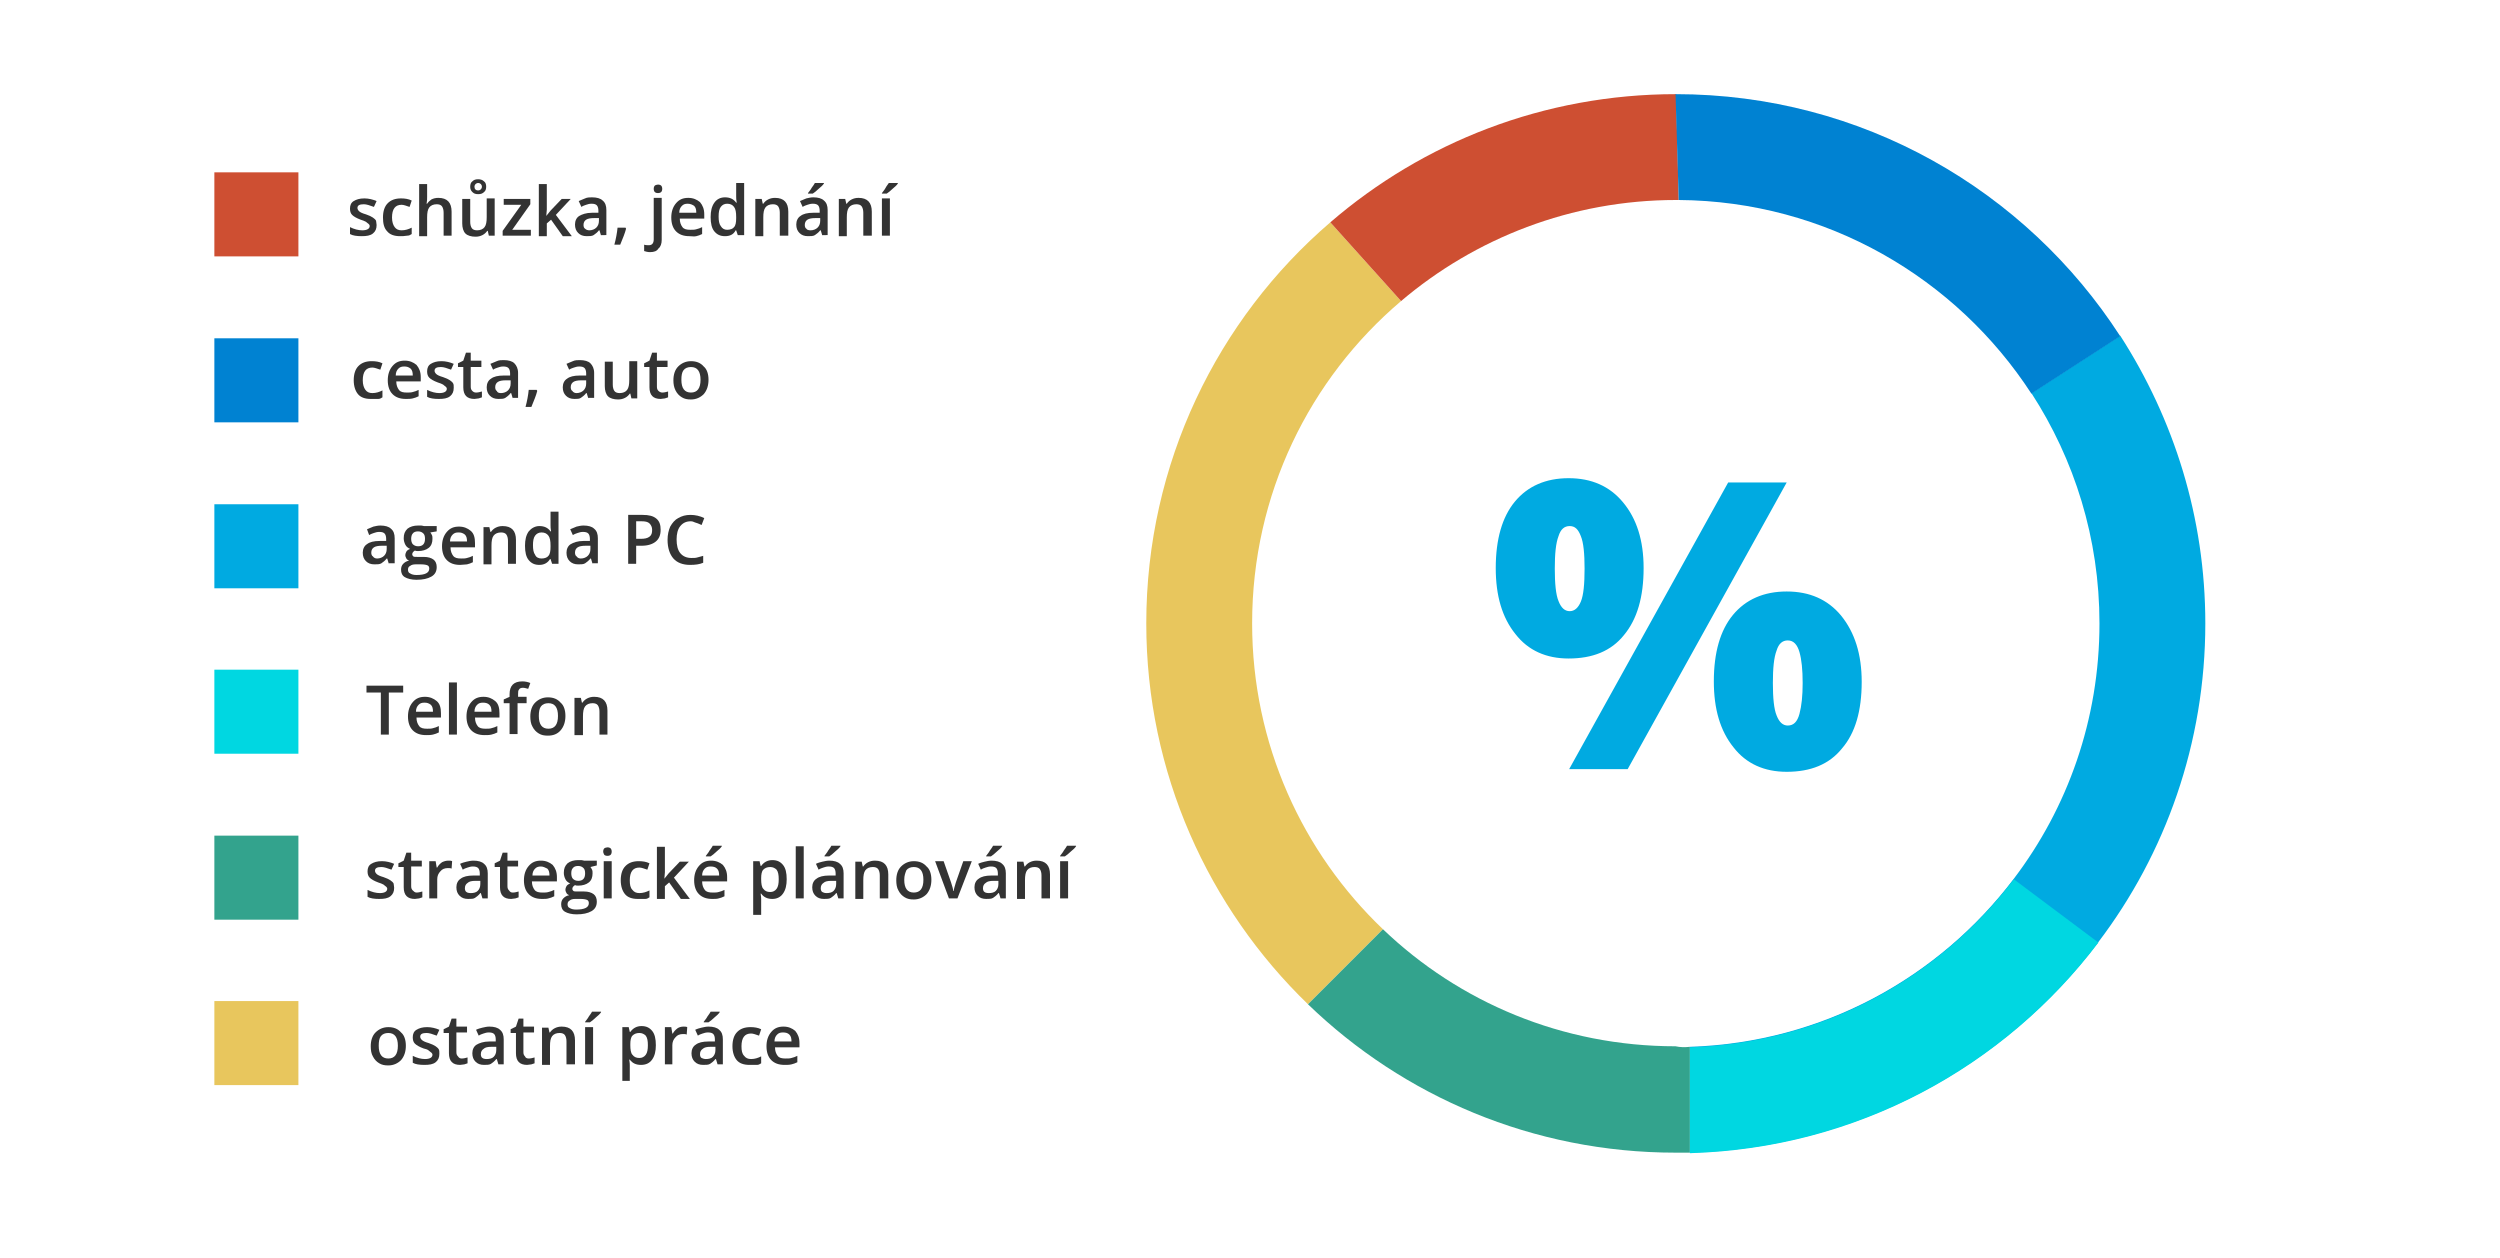 <?xml version="1.0" encoding="utf-8"?>
<!-- Generator: Adobe Illustrator 21.0.2, SVG Export Plug-In . SVG Version: 6.00 Build 0)  -->
<svg version="1.1" id="Layer_2" xmlns="http://www.w3.org/2000/svg" xmlns:xlink="http://www.w3.org/1999/xlink" x="0px" y="0px"
	 viewBox="0 0 470 236.5" style="enable-background:new 0 0 470 236.5;" xml:space="preserve">
<style type="text/css">
	.st0{fill:#CE4F32;}
	.st1{fill:#0082D2;}
	.st2{fill:#00AAE1;}
	.st3{fill:#00D7E1;}
	.st4{fill:#33A38D;}
	.st5{fill:#E8C65D;}
	.st6{fill:#333333;}
</style>
<rect x="40.3" y="32.4" class="st0" width="15.8" height="15.8"/>
<rect x="40.3" y="63.6" class="st1" width="15.8" height="15.8"/>
<rect x="40.3" y="94.8" class="st2" width="15.8" height="15.8"/>
<rect x="40.3" y="125.9" class="st3" width="15.8" height="15.8"/>
<rect x="40.3" y="157.1" class="st4" width="15.8" height="15.8"/>
<rect x="40.3" y="188.2" class="st5" width="15.8" height="15.8"/>
<g>
	<g>
		<path class="st5" d="M235.4,117.2c0-24.3,10.8-46,28-60.6l-13.3-14.8c-21.2,18.2-34.6,45.3-34.6,75.4c0,28.1,11.7,53.5,30.4,71.6
			l14.1-14.1C244.9,160.3,235.4,139.9,235.4,117.2L235.4,117.2z"/>
		<path class="st2" d="M414.6,117.2c0,22.5-7.5,43.3-20.1,59.9c-17.7,23.4-45.4,38.7-76.8,39.6v-19.9c24.9-0.8,46.8-13,60.9-31.6
			c10.1-13.3,16.1-29.9,16.1-48c0-16-4.7-30.8-12.8-43.3l16.7-10.8C408.7,78.8,414.6,97.3,414.6,117.2L414.6,117.2z"/>
		<path class="st0" d="M315.6,37.6c-0.2,0-0.4,0-0.5,0c-19.7,0-37.8,7.2-51.7,19l-13.3-14.8c17.4-15,40.1-24.1,65-24.1L315.6,37.6
			L315.6,37.6z"/>
		<path class="st4" d="M317.7,196.8v19.9c-0.9,0-1.8,0-2.7,0c-26.8,0-51.2-10.6-69.1-27.9l14.1-14.1c14.3,13.7,33.7,22,55,22
			C315.9,196.9,316.8,196.9,317.7,196.8L317.7,196.8z"/>
		<path class="st3" d="M394.5,177.2c-17.7,23.4-45.4,38.7-76.8,39.6v-19.9c24.9-0.8,46.8-13,60.9-31.6L394.5,177.2L394.5,177.2z"/>
		<path class="st1" d="M398.6,63.2L381.9,74c-14.1-21.7-38.5-36.2-66.3-36.4L315,17.7C350.1,17.7,380.9,35.8,398.6,63.2L398.6,63.2z
			"/>
	</g>
	<g>
		<path class="st2" d="M309,106.8c0,5.4-1.2,9.6-3.7,12.6c-2.4,3-5.9,4.4-10.4,4.4c-4.2,0-7.6-1.5-10-4.6c-2.5-3.1-3.7-7.2-3.7-12.4
			c0-5.4,1.2-9.6,3.6-12.5c2.4-2.9,5.8-4.4,10.1-4.4c4.3,0,7.7,1.5,10.2,4.5C307.7,97.5,309,101.6,309,106.8z M292.3,106.9
			c0,2.8,0.2,4.9,0.7,6.1c0.5,1.3,1.2,1.9,2.1,1.9c0.9,0,1.6-0.6,2.1-1.8c0.5-1.2,0.7-3.3,0.7-6.2c0-2.8-0.2-4.9-0.7-6.1
			c-0.5-1.3-1.1-1.9-2.1-1.9c-1,0-1.7,0.6-2.1,1.9C292.5,102.1,292.3,104.1,292.3,106.9z M335.9,90.7L306,144.6h-11l29.9-53.9H335.9
			z M350,128.2c0,5.4-1.2,9.6-3.7,12.5c-2.4,3-5.9,4.4-10.4,4.4c-4.2,0-7.6-1.5-10-4.6c-2.5-3.1-3.7-7.2-3.7-12.4
			c0-5.4,1.2-9.6,3.6-12.5c2.4-2.9,5.8-4.4,10.1-4.4c4.3,0,7.7,1.5,10.2,4.5C348.7,118.9,350,123,350,128.2z M333.3,128.4
			c0,2.8,0.2,4.9,0.7,6.1c0.5,1.3,1.2,1.9,2.1,1.9c1.1,0,1.8-0.7,2.2-2.2s0.6-3.4,0.6-5.8c0-2.5-0.2-4.4-0.6-5.8
			c-0.4-1.4-1.1-2.2-2.2-2.2c-1,0-1.7,0.6-2.1,1.9C333.5,123.6,333.3,125.6,333.3,128.4z"/>
	</g>
</g>
<path class="st6" d="M70.8,42.3c0,0.7-0.2,1.2-0.7,1.6c-0.5,0.4-1.2,0.5-2.1,0.5c-0.9,0-1.7-0.1-2.2-0.4v-1.3
	c0.8,0.4,1.6,0.6,2.3,0.6c0.9,0,1.4-0.3,1.4-0.8c0-0.2-0.1-0.3-0.2-0.4c-0.1-0.1-0.3-0.2-0.5-0.4c-0.2-0.1-0.6-0.3-1-0.4
	c-0.8-0.3-1.3-0.6-1.6-0.9c-0.3-0.3-0.4-0.7-0.4-1.2c0-0.6,0.2-1.1,0.7-1.4c0.5-0.3,1.1-0.5,2-0.5c0.8,0,1.6,0.2,2.3,0.5l-0.5,1.1
	c-0.8-0.3-1.4-0.5-1.9-0.5c-0.8,0-1.2,0.2-1.2,0.7c0,0.2,0.1,0.4,0.3,0.6c0.2,0.2,0.6,0.4,1.3,0.6c0.6,0.2,1,0.4,1.3,0.6
	c0.3,0.2,0.5,0.4,0.6,0.6C70.7,41.7,70.8,42,70.8,42.3z"/>
<path class="st6" d="M75.2,44.4c-1.1,0-1.9-0.3-2.4-0.9C72.2,42.9,72,42,72,40.9c0-1.2,0.3-2.1,0.9-2.7c0.6-0.6,1.4-0.9,2.5-0.9
	c0.7,0,1.4,0.1,2,0.4l-0.4,1.2c-0.6-0.2-1.1-0.4-1.5-0.4c-1.2,0-1.8,0.8-1.8,2.4c0,0.8,0.2,1.4,0.5,1.8c0.3,0.4,0.7,0.6,1.3,0.6
	c0.7,0,1.3-0.2,1.9-0.5V44c-0.3,0.2-0.5,0.3-0.8,0.3C76,44.4,75.6,44.4,75.2,44.4z"/>
<path class="st6" d="M84.9,44.3h-1.5V40c0-0.5-0.1-0.9-0.3-1.2c-0.2-0.3-0.6-0.4-1-0.4c-0.6,0-1.1,0.2-1.4,0.6s-0.4,1-0.4,1.9v3.5
	h-1.5v-9.8h1.5V37c0,0.4,0,0.8-0.1,1.3h0.1c0.2-0.3,0.5-0.6,0.8-0.8c0.4-0.2,0.8-0.3,1.3-0.3c1.7,0,2.5,0.9,2.5,2.6V44.3z"/>
<path class="st6" d="M91.9,44.3l-0.2-0.9h-0.1c-0.2,0.3-0.5,0.6-0.9,0.8c-0.4,0.2-0.8,0.3-1.3,0.3c-0.8,0-1.5-0.2-1.9-0.6
	c-0.4-0.4-0.6-1.1-0.6-1.9v-4.6h1.5v4.3c0,0.5,0.1,0.9,0.3,1.2s0.6,0.4,1,0.4c0.6,0,1.1-0.2,1.4-0.6s0.4-1,0.4-1.9v-3.5H93v7H91.9z
	 M91.4,35.1c0,0.4-0.1,0.8-0.4,1c-0.3,0.3-0.6,0.4-1.1,0.4s-0.8-0.1-1.1-0.4c-0.3-0.3-0.4-0.6-0.4-1c0-0.4,0.1-0.8,0.4-1
	c0.3-0.3,0.6-0.4,1.1-0.4c0.4,0,0.8,0.1,1.1,0.4C91.3,34.3,91.4,34.7,91.4,35.1z M90.6,35.1c0-0.2-0.1-0.4-0.2-0.5
	c-0.1-0.1-0.3-0.2-0.5-0.2c-0.2,0-0.4,0.1-0.5,0.2c-0.1,0.1-0.2,0.3-0.2,0.5c0,0.4,0.2,0.7,0.7,0.7c0.2,0,0.4-0.1,0.5-0.2
	C90.5,35.5,90.6,35.3,90.6,35.1z"/>
<path class="st6" d="M99.8,44.3h-5.3v-0.9l3.5-4.9h-3.3v-1.1h5v1l-3.4,4.8h3.5V44.3z"/>
<path class="st6" d="M102.7,40.6l0.8-1l2.1-2.2h1.7l-2.8,3l3,4h-1.7l-2.2-3.1l-0.8,0.7v2.4h-1.5v-9.8h1.5v4.8L102.7,40.6L102.7,40.6
	z"/>
<path class="st6" d="M113,44.3l-0.3-1h-0.1c-0.3,0.4-0.7,0.7-1,0.9c-0.3,0.2-0.8,0.2-1.3,0.2c-0.7,0-1.2-0.2-1.6-0.6
	c-0.4-0.4-0.6-0.9-0.6-1.6c0-0.7,0.3-1.3,0.8-1.6s1.3-0.6,2.4-0.6l1.2,0v-0.4c0-0.4-0.1-0.8-0.3-1s-0.5-0.3-1-0.3
	c-0.4,0-0.7,0.1-1,0.2c-0.3,0.1-0.6,0.2-0.9,0.4l-0.5-1.1c0.4-0.2,0.8-0.3,1.2-0.5s0.9-0.2,1.3-0.2c0.9,0,1.6,0.2,2,0.6
	c0.5,0.4,0.7,1,0.7,1.8v4.7H113z M110.8,43.3c0.5,0,1-0.2,1.3-0.5s0.5-0.7,0.5-1.3V41l-0.9,0c-0.7,0-1.2,0.1-1.5,0.3
	c-0.3,0.2-0.5,0.5-0.5,1c0,0.3,0.1,0.6,0.3,0.7C110.2,43.2,110.5,43.3,110.8,43.3z"/>
<path class="st6" d="M117.7,43c-0.2,0.8-0.6,1.8-1.1,3h-1.1c0.3-1.1,0.5-2.2,0.6-3.2h1.5L117.7,43z"/>
<path class="st6" d="M122.2,47.4c-0.4,0-0.8-0.1-1.1-0.2v-1.2c0.3,0.1,0.6,0.1,0.9,0.1c0.6,0,0.9-0.4,0.9-1.1v-7.8h1.5v7.9
	c0,0.7-0.2,1.3-0.6,1.6C123.5,47.2,123,47.4,122.2,47.4z M122.9,35.5c0-0.3,0.1-0.5,0.2-0.6c0.1-0.1,0.4-0.2,0.6-0.2
	c0.3,0,0.5,0.1,0.6,0.2c0.1,0.1,0.2,0.3,0.2,0.6c0,0.3-0.1,0.5-0.2,0.6c-0.1,0.1-0.3,0.2-0.6,0.2c-0.3,0-0.5-0.1-0.6-0.2
	S122.9,35.8,122.9,35.5z"/>
<path class="st6" d="M129.6,44.4c-1.1,0-1.9-0.3-2.5-0.9c-0.6-0.6-0.9-1.5-0.9-2.6c0-1.1,0.3-2,0.9-2.7c0.6-0.7,1.3-1,2.3-1
	c0.9,0,1.6,0.3,2.2,0.8c0.5,0.6,0.8,1.3,0.8,2.3v0.8h-4.6c0,0.7,0.2,1.2,0.5,1.6c0.3,0.4,0.8,0.5,1.5,0.5c0.4,0,0.8,0,1.1-0.1
	c0.4-0.1,0.7-0.2,1.1-0.4V44c-0.4,0.2-0.7,0.3-1.1,0.4S130.1,44.4,129.6,44.4z M129.3,38.3c-0.5,0-0.8,0.1-1.1,0.4
	c-0.3,0.3-0.5,0.7-0.5,1.3h3.2c0-0.6-0.1-1-0.4-1.3C130.2,38.5,129.8,38.3,129.3,38.3z"/>
<path class="st6" d="M136.3,44.4c-0.9,0-1.5-0.3-2-0.9s-0.7-1.5-0.7-2.7c0-1.1,0.2-2,0.7-2.7s1.2-1,2-1c0.9,0,1.6,0.3,2.1,1h0.1
	c-0.1-0.5-0.1-0.9-0.1-1.2v-2.5h1.5v9.8h-1.2l-0.3-0.9h-0.1C137.9,44.1,137.2,44.4,136.3,44.4z M136.7,43.2c0.6,0,1.1-0.2,1.3-0.5
	c0.3-0.3,0.4-0.9,0.4-1.7v-0.2c0-0.9-0.1-1.5-0.4-1.9s-0.7-0.6-1.3-0.6c-0.5,0-0.9,0.2-1.2,0.6c-0.3,0.4-0.4,1-0.4,1.8
	c0,0.8,0.1,1.4,0.4,1.8C135.8,43,136.2,43.2,136.7,43.2z"/>
<path class="st6" d="M148.1,44.3h-1.5V40c0-0.5-0.1-0.9-0.3-1.2c-0.2-0.3-0.6-0.4-1-0.4c-0.6,0-1.1,0.2-1.4,0.6
	c-0.3,0.4-0.4,1-0.4,1.9v3.5H142v-7h1.2l0.2,0.9h0.1c0.2-0.3,0.5-0.6,0.9-0.8c0.4-0.2,0.8-0.3,1.3-0.3c1.7,0,2.5,0.9,2.5,2.6V44.3z"
	/>
<path class="st6" d="M154.6,44.3l-0.3-1h-0.1c-0.3,0.4-0.7,0.7-1,0.9c-0.3,0.2-0.8,0.2-1.3,0.2c-0.7,0-1.2-0.2-1.6-0.6
	c-0.4-0.4-0.6-0.9-0.6-1.6c0-0.7,0.3-1.3,0.8-1.6c0.5-0.4,1.3-0.6,2.4-0.6l1.2,0v-0.4c0-0.4-0.1-0.8-0.3-1c-0.2-0.2-0.5-0.3-1-0.3
	c-0.4,0-0.7,0.1-1,0.2c-0.3,0.1-0.6,0.2-0.9,0.4l-0.5-1.1c0.4-0.2,0.8-0.3,1.2-0.5c0.4-0.1,0.9-0.2,1.3-0.2c0.9,0,1.6,0.2,2,0.6
	c0.5,0.4,0.7,1,0.7,1.8v4.7H154.6z M152.4,43.3c0.5,0,1-0.2,1.3-0.5s0.5-0.7,0.5-1.3V41l-0.9,0c-0.7,0-1.2,0.1-1.5,0.3
	s-0.5,0.5-0.5,1c0,0.3,0.1,0.6,0.3,0.7C151.7,43.2,152,43.3,152.4,43.3z M151.9,36.5v-0.2c0.2-0.3,0.5-0.6,0.7-1
	c0.3-0.4,0.5-0.7,0.6-0.9h1.7v0.1c-0.2,0.3-0.5,0.6-1,1c-0.4,0.4-0.8,0.7-1.1,0.9H151.9z"/>
<path class="st6" d="M163.8,44.3h-1.5V40c0-0.5-0.1-0.9-0.3-1.2c-0.2-0.3-0.6-0.4-1-0.4c-0.6,0-1.1,0.2-1.4,0.6
	c-0.3,0.4-0.4,1-0.4,1.9v3.5h-1.5v-7h1.2l0.2,0.9h0.1c0.2-0.3,0.5-0.6,0.9-0.8c0.4-0.2,0.8-0.3,1.3-0.3c1.7,0,2.5,0.9,2.5,2.6V44.3z
	"/>
<path class="st6" d="M165.8,36.5v-0.2c0.2-0.3,0.5-0.6,0.7-1s0.5-0.7,0.6-0.9h1.7v0.1c-0.2,0.3-0.5,0.6-1,1
	c-0.4,0.4-0.8,0.7-1.1,0.9H165.8z M167.3,44.3h-1.5v-7h1.5V44.3z"/>
<g>
	<path class="st6" d="M69.7,75c-1.1,0-1.9-0.3-2.4-0.9c-0.5-0.6-0.8-1.5-0.8-2.6c0-1.2,0.3-2.1,0.9-2.7c0.6-0.6,1.4-0.9,2.5-0.9
		c0.7,0,1.4,0.1,2,0.4l-0.4,1.2c-0.6-0.2-1.1-0.4-1.5-0.4c-1.2,0-1.8,0.8-1.8,2.4c0,0.8,0.2,1.4,0.5,1.8c0.3,0.4,0.7,0.6,1.3,0.6
		c0.7,0,1.3-0.2,1.9-0.5v1.3c-0.3,0.2-0.5,0.3-0.8,0.3C70.5,75,70.1,75,69.7,75z"/>
	<path class="st6" d="M76.3,75c-1.1,0-1.9-0.3-2.5-0.9c-0.6-0.6-0.9-1.5-0.9-2.6c0-1.1,0.3-2,0.9-2.7c0.6-0.7,1.3-1,2.3-1
		c0.9,0,1.6,0.3,2.2,0.8c0.5,0.6,0.8,1.3,0.8,2.3v0.8h-4.6c0,0.7,0.2,1.2,0.5,1.6s0.8,0.5,1.5,0.5c0.4,0,0.8,0,1.1-0.1
		c0.4-0.1,0.7-0.2,1.1-0.4v1.2c-0.4,0.2-0.7,0.3-1.1,0.4C77.2,75,76.8,75,76.3,75z M76,68.9c-0.5,0-0.8,0.1-1.1,0.4
		c-0.3,0.3-0.5,0.7-0.5,1.3h3.2c0-0.6-0.1-1-0.4-1.3C76.8,69,76.5,68.9,76,68.9z"/>
	<path class="st6" d="M85.3,72.9c0,0.7-0.2,1.2-0.7,1.6c-0.5,0.4-1.2,0.5-2.1,0.5c-0.9,0-1.7-0.1-2.2-0.4v-1.3
		c0.8,0.4,1.6,0.6,2.3,0.6c0.9,0,1.4-0.3,1.4-0.8c0-0.2-0.1-0.3-0.2-0.4s-0.3-0.2-0.5-0.4c-0.2-0.1-0.6-0.3-1-0.4
		c-0.8-0.3-1.3-0.6-1.6-0.9s-0.4-0.7-0.4-1.2c0-0.6,0.2-1.1,0.7-1.4c0.5-0.3,1.1-0.5,2-0.5c0.8,0,1.6,0.2,2.3,0.5l-0.5,1.1
		c-0.8-0.3-1.4-0.5-1.9-0.5c-0.8,0-1.2,0.2-1.2,0.7c0,0.2,0.1,0.4,0.3,0.6c0.2,0.2,0.6,0.4,1.3,0.6c0.6,0.2,1,0.4,1.3,0.6
		s0.5,0.4,0.6,0.6C85.3,72.3,85.3,72.5,85.3,72.9z"/>
	<path class="st6" d="M89.5,73.8c0.4,0,0.7-0.1,1.1-0.2v1.1c-0.2,0.1-0.4,0.1-0.6,0.2c-0.3,0-0.5,0.1-0.8,0.1
		c-1.4,0-2.1-0.7-2.1-2.2V69h-1v-0.7l1-0.5l0.5-1.5h0.9v1.5h2V69h-2v3.7c0,0.4,0.1,0.6,0.3,0.8S89.2,73.8,89.5,73.8z"/>
	<path class="st6" d="M96.4,74.9l-0.3-1H96c-0.3,0.4-0.7,0.7-1,0.9S94.2,75,93.7,75c-0.7,0-1.2-0.2-1.6-0.6
		c-0.4-0.4-0.6-0.9-0.6-1.6c0-0.7,0.3-1.3,0.8-1.6c0.5-0.4,1.3-0.6,2.4-0.6l1.2,0v-0.4c0-0.4-0.1-0.8-0.3-1c-0.2-0.2-0.5-0.3-1-0.3
		c-0.4,0-0.7,0.1-1,0.2c-0.3,0.1-0.6,0.2-0.9,0.4l-0.5-1.1c0.4-0.2,0.8-0.3,1.2-0.5s0.9-0.2,1.3-0.2c0.9,0,1.6,0.2,2,0.6
		s0.7,1,0.7,1.8v4.7H96.4z M94.2,73.9c0.5,0,1-0.2,1.3-0.5c0.3-0.3,0.5-0.7,0.5-1.3v-0.6l-0.9,0c-0.7,0-1.2,0.1-1.5,0.3
		c-0.3,0.2-0.5,0.5-0.5,1c0,0.3,0.1,0.6,0.3,0.7C93.5,73.8,93.8,73.9,94.2,73.9z"/>
	<path class="st6" d="M101,73.5c-0.2,0.8-0.6,1.8-1.1,3h-1.1c0.3-1.1,0.5-2.2,0.6-3.2h1.5L101,73.5z"/>
	<path class="st6" d="M110.6,74.9l-0.3-1h-0.1c-0.3,0.4-0.7,0.7-1,0.9S108.5,75,108,75c-0.7,0-1.2-0.2-1.6-0.6
		c-0.4-0.4-0.6-0.9-0.6-1.6c0-0.7,0.3-1.3,0.8-1.6c0.5-0.4,1.3-0.6,2.4-0.6l1.2,0v-0.4c0-0.4-0.1-0.8-0.3-1c-0.2-0.2-0.5-0.3-1-0.3
		c-0.4,0-0.7,0.1-1,0.2c-0.3,0.1-0.6,0.2-0.9,0.4l-0.5-1.1c0.4-0.2,0.8-0.3,1.2-0.5s0.9-0.2,1.3-0.2c0.9,0,1.6,0.2,2,0.6
		s0.7,1,0.7,1.8v4.7H110.6z M108.4,73.9c0.5,0,1-0.2,1.3-0.5s0.5-0.7,0.5-1.3v-0.6l-0.9,0c-0.7,0-1.2,0.1-1.5,0.3
		c-0.3,0.2-0.5,0.5-0.5,1c0,0.3,0.1,0.6,0.3,0.7C107.8,73.8,108.1,73.9,108.4,73.9z"/>
	<path class="st6" d="M118.7,74.9l-0.2-0.9h-0.1c-0.2,0.3-0.5,0.6-0.9,0.8s-0.8,0.3-1.3,0.3c-0.8,0-1.5-0.2-1.9-0.6
		s-0.6-1.1-0.6-1.9v-4.6h1.5v4.3c0,0.5,0.1,0.9,0.3,1.2c0.2,0.3,0.6,0.4,1,0.4c0.6,0,1.1-0.2,1.4-0.6c0.3-0.4,0.4-1,0.4-1.9v-3.5
		h1.5v7H118.7z"/>
	<path class="st6" d="M124.5,73.8c0.4,0,0.7-0.1,1.1-0.2v1.1c-0.2,0.1-0.4,0.1-0.6,0.2c-0.3,0-0.5,0.1-0.8,0.1
		c-1.4,0-2.1-0.7-2.1-2.2V69h-1v-0.7l1-0.5l0.5-1.5h0.9v1.5h2V69h-2v3.7c0,0.4,0.1,0.6,0.3,0.8S124.3,73.8,124.5,73.8z"/>
	<path class="st6" d="M133.2,71.4c0,1.1-0.3,2-0.9,2.7c-0.6,0.6-1.4,1-2.4,1c-0.7,0-1.2-0.1-1.7-0.4s-0.9-0.7-1.2-1.3
		c-0.3-0.6-0.4-1.2-0.4-1.9c0-1.1,0.3-2,0.9-2.6s1.4-1,2.4-1c1,0,1.8,0.3,2.4,1C132.9,69.4,133.2,70.3,133.2,71.4z M128.1,71.4
		c0,1.6,0.6,2.4,1.8,2.4c1.2,0,1.8-0.8,1.8-2.4c0-1.6-0.6-2.4-1.8-2.4c-0.6,0-1.1,0.2-1.4,0.6S128.1,70.6,128.1,71.4z"/>
</g>
<g>
	<path class="st6" d="M73.1,106l-0.3-1h-0.1c-0.3,0.4-0.7,0.7-1,0.9s-0.8,0.2-1.3,0.2c-0.7,0-1.2-0.2-1.6-0.6s-0.6-0.9-0.6-1.6
		c0-0.7,0.3-1.3,0.8-1.6c0.5-0.4,1.3-0.6,2.4-0.6l1.2,0v-0.4c0-0.4-0.1-0.8-0.3-1c-0.2-0.2-0.5-0.3-1-0.3c-0.4,0-0.7,0.1-1,0.2
		c-0.3,0.1-0.6,0.2-0.9,0.4L69,99.5c0.4-0.2,0.8-0.3,1.2-0.5c0.4-0.1,0.9-0.2,1.3-0.2c0.9,0,1.6,0.2,2,0.6c0.5,0.4,0.7,1,0.7,1.8
		v4.7H73.1z M70.9,105c0.5,0,1-0.2,1.3-0.5c0.3-0.3,0.5-0.7,0.5-1.3v-0.6l-0.9,0c-0.7,0-1.2,0.1-1.5,0.3c-0.3,0.2-0.5,0.5-0.5,1
		c0,0.3,0.1,0.6,0.3,0.7C70.3,104.9,70.6,105,70.9,105z"/>
	<path class="st6" d="M82.1,99.1v0.8l-1.2,0.2c0.1,0.1,0.2,0.3,0.3,0.5c0.1,0.2,0.1,0.4,0.1,0.7c0,0.7-0.2,1.3-0.7,1.7
		s-1.2,0.6-2,0.6c-0.2,0-0.4,0-0.6-0.1c-0.3,0.2-0.5,0.4-0.5,0.7c0,0.2,0.1,0.3,0.2,0.4c0.1,0.1,0.4,0.1,0.8,0.1h1.2
		c0.8,0,1.4,0.2,1.8,0.5c0.4,0.3,0.6,0.8,0.6,1.4c0,0.8-0.3,1.4-1,1.8s-1.6,0.6-2.8,0.6c-0.9,0-1.7-0.2-2.2-0.5
		c-0.5-0.3-0.7-0.8-0.7-1.4c0-0.4,0.1-0.8,0.4-1.1s0.6-0.5,1.1-0.6c-0.2-0.1-0.4-0.2-0.5-0.4c-0.1-0.2-0.2-0.4-0.2-0.6
		c0-0.3,0.1-0.5,0.2-0.7c0.1-0.2,0.4-0.4,0.7-0.5c-0.4-0.2-0.7-0.4-0.9-0.8s-0.3-0.8-0.3-1.2c0-0.8,0.2-1.3,0.7-1.8
		c0.5-0.4,1.2-0.6,2-0.6c0.2,0,0.4,0,0.6,0c0.2,0,0.4,0.1,0.5,0.1H82.1z M76.7,107.1c0,0.3,0.1,0.6,0.4,0.7c0.3,0.2,0.7,0.3,1.2,0.3
		c0.8,0,1.4-0.1,1.8-0.3s0.6-0.5,0.6-0.9c0-0.3-0.1-0.5-0.3-0.6c-0.2-0.1-0.6-0.2-1.2-0.2h-1.1c-0.4,0-0.8,0.1-1,0.3
		C76.8,106.5,76.7,106.8,76.7,107.1z M77.3,101.3c0,0.4,0.1,0.8,0.3,1s0.5,0.4,1,0.4c0.9,0,1.3-0.5,1.3-1.4c0-0.5-0.1-0.8-0.3-1
		c-0.2-0.2-0.5-0.4-1-0.4c-0.4,0-0.8,0.1-1,0.4C77.4,100.5,77.3,100.9,77.3,101.3z"/>
	<path class="st6" d="M86.5,106.2c-1.1,0-1.9-0.3-2.5-0.9c-0.6-0.6-0.9-1.5-0.9-2.6c0-1.1,0.3-2,0.9-2.7c0.6-0.7,1.3-1,2.3-1
		c0.9,0,1.6,0.3,2.2,0.8s0.8,1.3,0.8,2.3v0.8h-4.6c0,0.7,0.2,1.2,0.5,1.6s0.8,0.5,1.5,0.5c0.4,0,0.8,0,1.1-0.1
		c0.4-0.1,0.7-0.2,1.1-0.4v1.2c-0.4,0.2-0.7,0.3-1.1,0.4C87.4,106.1,87,106.2,86.5,106.2z M86.2,100.1c-0.5,0-0.8,0.1-1.1,0.4
		c-0.3,0.3-0.5,0.7-0.5,1.3h3.2c0-0.6-0.1-1-0.4-1.3C87,100.2,86.7,100.1,86.2,100.1z"/>
	<path class="st6" d="M97,106h-1.5v-4.3c0-0.5-0.1-0.9-0.3-1.2c-0.2-0.3-0.6-0.4-1-0.4c-0.6,0-1.1,0.2-1.4,0.6s-0.4,1-0.4,1.9v3.5
		h-1.5v-7H92l0.2,0.9h0.1c0.2-0.3,0.5-0.6,0.9-0.8c0.4-0.2,0.8-0.3,1.3-0.3c1.7,0,2.5,0.9,2.5,2.6V106z"/>
	<path class="st6" d="M101.4,106.2c-0.9,0-1.5-0.3-2-0.9c-0.5-0.6-0.7-1.5-0.7-2.7c0-1.1,0.2-2,0.7-2.7c0.5-0.6,1.2-1,2-1
		c0.9,0,1.6,0.3,2.1,1h0.1c-0.1-0.5-0.1-0.9-0.1-1.2v-2.5h1.5v9.8h-1.2l-0.3-0.9h-0.1C103,105.8,102.3,106.2,101.4,106.2z
		 M101.8,105c0.6,0,1.1-0.2,1.3-0.5c0.3-0.3,0.4-0.9,0.4-1.7v-0.2c0-0.9-0.1-1.5-0.4-1.9c-0.3-0.4-0.7-0.6-1.3-0.6
		c-0.5,0-0.9,0.2-1.2,0.6c-0.3,0.4-0.4,1-0.4,1.8c0,0.8,0.1,1.4,0.4,1.8C100.8,104.8,101.3,105,101.8,105z"/>
	<path class="st6" d="M111.4,106l-0.3-1h-0.1c-0.3,0.4-0.7,0.7-1,0.9c-0.3,0.2-0.8,0.2-1.3,0.2c-0.7,0-1.2-0.2-1.6-0.6
		c-0.4-0.4-0.6-0.9-0.6-1.6c0-0.7,0.3-1.3,0.8-1.6s1.3-0.6,2.4-0.6l1.2,0v-0.4c0-0.4-0.1-0.8-0.3-1s-0.5-0.3-1-0.3
		c-0.4,0-0.7,0.1-1,0.2c-0.3,0.1-0.6,0.2-0.9,0.4l-0.5-1.1c0.4-0.2,0.8-0.3,1.2-0.5c0.4-0.1,0.9-0.2,1.3-0.2c0.9,0,1.6,0.2,2,0.6
		c0.5,0.4,0.7,1,0.7,1.8v4.7H111.4z M109.2,105c0.5,0,1-0.2,1.3-0.5s0.5-0.7,0.5-1.3v-0.6l-0.9,0c-0.7,0-1.2,0.1-1.5,0.3
		c-0.3,0.2-0.5,0.5-0.5,1c0,0.3,0.1,0.6,0.3,0.7C108.6,104.9,108.9,105,109.2,105z"/>
	<path class="st6" d="M124.2,99.6c0,1-0.3,1.7-0.9,2.2c-0.6,0.5-1.5,0.8-2.7,0.8h-1v3.4h-1.5v-9.2h2.7c1.2,0,2,0.2,2.6,0.7
		S124.2,98.7,124.2,99.6z M119.6,101.3h0.8c0.8,0,1.3-0.1,1.7-0.4c0.4-0.3,0.5-0.7,0.5-1.3c0-0.5-0.2-0.9-0.5-1.2
		c-0.3-0.3-0.8-0.4-1.5-0.4h-1V101.3z"/>
	<path class="st6" d="M129.9,98c-0.9,0-1.5,0.3-2,0.9c-0.5,0.6-0.7,1.5-0.7,2.5c0,1.1,0.2,2,0.7,2.6c0.5,0.6,1.2,0.9,2.1,0.9
		c0.4,0,0.8,0,1.1-0.1c0.4-0.1,0.7-0.2,1.1-0.3v1.3c-0.7,0.3-1.5,0.4-2.5,0.4c-1.3,0-2.4-0.4-3.1-1.2c-0.7-0.8-1.1-2-1.1-3.5
		c0-1,0.2-1.8,0.5-2.5c0.4-0.7,0.9-1.3,1.5-1.6c0.7-0.4,1.4-0.6,2.3-0.6c0.9,0,1.8,0.2,2.6,0.6l-0.5,1.3c-0.3-0.1-0.6-0.3-1-0.4
		S130.3,98,129.9,98z"/>
</g>
<g>
	<path class="st6" d="M73.1,138.1h-1.5v-7.9h-2.7v-1.3h6.9v1.3h-2.7V138.1z"/>
	<path class="st6" d="M80.1,138.2c-1.1,0-1.9-0.3-2.5-0.9s-0.9-1.5-0.9-2.6c0-1.1,0.3-2,0.9-2.7c0.6-0.7,1.3-1,2.3-1
		c0.9,0,1.6,0.3,2.2,0.8s0.8,1.3,0.8,2.3v0.8h-4.6c0,0.7,0.2,1.2,0.5,1.6s0.8,0.5,1.5,0.5c0.4,0,0.8,0,1.1-0.1
		c0.4-0.1,0.7-0.2,1.1-0.4v1.2c-0.4,0.2-0.7,0.3-1.1,0.4C81,138.2,80.5,138.2,80.1,138.2z M79.8,132.1c-0.5,0-0.8,0.1-1.1,0.4
		c-0.3,0.3-0.5,0.7-0.5,1.3h3.2c0-0.6-0.1-1-0.4-1.3C80.6,132.2,80.3,132.1,79.8,132.1z"/>
	<path class="st6" d="M85.9,138.1h-1.5v-9.8h1.5V138.1z"/>
	<path class="st6" d="M91.1,138.2c-1.1,0-1.9-0.3-2.5-0.9c-0.6-0.6-0.9-1.5-0.9-2.6c0-1.1,0.3-2,0.9-2.7c0.6-0.7,1.3-1,2.3-1
		c0.9,0,1.6,0.3,2.2,0.8s0.8,1.3,0.8,2.3v0.8h-4.6c0,0.7,0.2,1.2,0.5,1.6c0.3,0.4,0.8,0.5,1.5,0.5c0.4,0,0.8,0,1.1-0.1
		c0.4-0.1,0.7-0.2,1.1-0.4v1.2c-0.4,0.2-0.7,0.3-1.1,0.4C92,138.2,91.6,138.2,91.1,138.2z M90.8,132.1c-0.5,0-0.8,0.1-1.1,0.4
		c-0.3,0.3-0.5,0.7-0.5,1.3h3.2c0-0.6-0.1-1-0.4-1.3C91.7,132.2,91.3,132.1,90.8,132.1z"/>
	<path class="st6" d="M99,132.2h-1.7v5.8h-1.5v-5.8h-1.1v-0.7l1.1-0.5v-0.5c0-0.8,0.2-1.4,0.6-1.8c0.4-0.4,1-0.6,1.8-0.6
		c0.5,0,1,0.1,1.5,0.3l-0.4,1.1c-0.4-0.1-0.7-0.2-1-0.2c-0.3,0-0.6,0.1-0.7,0.3c-0.2,0.2-0.2,0.5-0.2,0.9v0.5H99V132.2z"/>
	<path class="st6" d="M106.3,134.6c0,1.1-0.3,2-0.9,2.7s-1.4,1-2.4,1c-0.7,0-1.2-0.1-1.7-0.4c-0.5-0.3-0.9-0.7-1.2-1.3
		c-0.3-0.5-0.4-1.2-0.4-1.9c0-1.1,0.3-2,0.9-2.6c0.6-0.6,1.4-1,2.4-1c1,0,1.8,0.3,2.4,1C106,132.6,106.3,133.5,106.3,134.6z
		 M101.3,134.6c0,1.6,0.6,2.4,1.8,2.4c1.2,0,1.8-0.8,1.8-2.4c0-1.6-0.6-2.4-1.8-2.4c-0.6,0-1.1,0.2-1.4,0.6
		C101.4,133.2,101.3,133.8,101.3,134.6z"/>
	<path class="st6" d="M114.2,138.1h-1.5v-4.3c0-0.5-0.1-0.9-0.3-1.2c-0.2-0.3-0.6-0.4-1-0.4c-0.6,0-1.1,0.2-1.4,0.6s-0.4,1-0.4,1.9
		v3.5H108v-7h1.2l0.2,0.9h0.1c0.2-0.3,0.5-0.6,0.9-0.8s0.8-0.3,1.3-0.3c1.7,0,2.5,0.9,2.5,2.6V138.1z"/>
</g>
<g>
	<path class="st6" d="M74.1,166.9c0,0.7-0.2,1.2-0.7,1.6c-0.5,0.4-1.2,0.5-2.1,0.5c-0.9,0-1.7-0.1-2.2-0.4v-1.3
		c0.8,0.4,1.6,0.6,2.3,0.6c0.9,0,1.4-0.3,1.4-0.8c0-0.2-0.1-0.3-0.2-0.4c-0.1-0.1-0.3-0.2-0.5-0.4c-0.2-0.1-0.6-0.3-1-0.4
		c-0.8-0.3-1.3-0.6-1.6-0.9c-0.3-0.3-0.4-0.7-0.4-1.2c0-0.6,0.2-1.1,0.7-1.4c0.5-0.3,1.1-0.5,2-0.5c0.8,0,1.6,0.2,2.3,0.5l-0.5,1.1
		c-0.8-0.3-1.4-0.5-1.9-0.5c-0.8,0-1.2,0.2-1.2,0.7c0,0.2,0.1,0.4,0.3,0.6c0.2,0.2,0.6,0.4,1.3,0.6c0.6,0.2,1,0.4,1.3,0.6
		c0.3,0.2,0.5,0.4,0.6,0.6C74,166.3,74.1,166.6,74.1,166.9z"/>
	<path class="st6" d="M78.3,167.8c0.4,0,0.7-0.1,1.1-0.2v1.1c-0.2,0.1-0.4,0.1-0.6,0.2c-0.3,0-0.5,0.1-0.8,0.1
		c-1.4,0-2.1-0.7-2.1-2.2v-3.8h-1v-0.7l1-0.5l0.5-1.5h0.9v1.5h2v1.1h-2v3.7c0,0.4,0.1,0.6,0.3,0.8S78,167.8,78.3,167.8z"/>
	<path class="st6" d="M84.3,161.8c0.3,0,0.5,0,0.7,0.1l-0.1,1.4c-0.2-0.1-0.4-0.1-0.7-0.1c-0.6,0-1.1,0.2-1.4,0.6
		c-0.4,0.4-0.6,0.9-0.6,1.5v3.6h-1.5v-7h1.2l0.2,1.2h0.1c0.2-0.4,0.5-0.7,0.9-1C83.5,161.9,83.9,161.8,84.3,161.8z"/>
	<path class="st6" d="M90.7,168.9l-0.3-1h-0.1c-0.3,0.4-0.7,0.7-1,0.9C89,169,88.6,169,88,169c-0.7,0-1.2-0.2-1.6-0.6
		c-0.4-0.4-0.6-0.9-0.6-1.6c0-0.7,0.3-1.3,0.8-1.6c0.5-0.4,1.3-0.6,2.4-0.6l1.2,0v-0.4c0-0.4-0.1-0.8-0.3-1c-0.2-0.2-0.5-0.3-1-0.3
		c-0.4,0-0.7,0.1-1,0.2c-0.3,0.1-0.6,0.2-0.9,0.4l-0.5-1.1c0.4-0.2,0.8-0.3,1.2-0.4c0.4-0.1,0.9-0.2,1.3-0.2c0.9,0,1.6,0.2,2,0.6
		c0.5,0.4,0.7,1,0.7,1.8v4.7H90.7z M88.5,167.9c0.5,0,1-0.1,1.3-0.4c0.3-0.3,0.5-0.7,0.5-1.3v-0.6l-0.9,0c-0.7,0-1.2,0.1-1.5,0.4
		c-0.3,0.2-0.5,0.5-0.5,1c0,0.3,0.1,0.6,0.3,0.7C87.8,167.8,88.1,167.9,88.5,167.9z"/>
	<path class="st6" d="M96.4,167.8c0.4,0,0.7-0.1,1.1-0.2v1.1c-0.2,0.1-0.4,0.1-0.6,0.2c-0.3,0-0.5,0.1-0.8,0.1
		c-1.4,0-2.1-0.7-2.1-2.2v-3.8h-1v-0.7l1-0.5l0.5-1.5h0.9v1.5h2v1.1h-2v3.7c0,0.4,0.1,0.6,0.3,0.8C95.9,167.7,96.1,167.8,96.4,167.8
		z"/>
	<path class="st6" d="M101.9,169c-1.1,0-1.9-0.3-2.5-0.9c-0.6-0.6-0.9-1.5-0.9-2.6c0-1.1,0.3-2,0.9-2.7c0.6-0.7,1.3-1,2.3-1
		c0.9,0,1.6,0.3,2.2,0.8c0.5,0.6,0.8,1.3,0.8,2.3v0.8H100c0,0.7,0.2,1.2,0.5,1.6c0.3,0.4,0.8,0.5,1.5,0.5c0.4,0,0.8,0,1.1-0.1
		c0.4-0.1,0.7-0.2,1.1-0.4v1.2c-0.4,0.2-0.7,0.3-1.1,0.4C102.8,169,102.4,169,101.9,169z M101.7,162.9c-0.5,0-0.8,0.1-1.1,0.4
		c-0.3,0.3-0.5,0.7-0.5,1.3h3.2c0-0.6-0.1-1-0.4-1.3C102.5,163.1,102.1,162.9,101.7,162.9z"/>
	<path class="st6" d="M112.2,161.9v0.8L111,163c0.1,0.1,0.2,0.3,0.3,0.5c0.1,0.2,0.1,0.4,0.1,0.7c0,0.7-0.2,1.3-0.7,1.7
		c-0.5,0.4-1.2,0.6-2,0.6c-0.2,0-0.4,0-0.6-0.1c-0.3,0.2-0.5,0.4-0.5,0.7c0,0.2,0.1,0.3,0.2,0.4c0.1,0.1,0.4,0.1,0.8,0.1h1.2
		c0.8,0,1.4,0.2,1.8,0.5c0.4,0.3,0.6,0.8,0.6,1.4c0,0.8-0.3,1.4-1,1.8s-1.6,0.6-2.8,0.6c-0.9,0-1.7-0.2-2.2-0.5
		c-0.5-0.3-0.7-0.8-0.7-1.4c0-0.4,0.1-0.8,0.4-1.1c0.3-0.3,0.6-0.5,1.1-0.6c-0.2-0.1-0.4-0.2-0.5-0.4c-0.1-0.2-0.2-0.4-0.2-0.6
		c0-0.3,0.1-0.5,0.2-0.7c0.1-0.2,0.4-0.4,0.7-0.5c-0.4-0.2-0.7-0.4-0.9-0.8c-0.2-0.4-0.3-0.8-0.3-1.2c0-0.8,0.2-1.3,0.7-1.8
		c0.5-0.4,1.2-0.6,2-0.6c0.2,0,0.4,0,0.6,0c0.2,0,0.4,0.1,0.5,0.1H112.2z M106.7,170c0,0.3,0.1,0.6,0.4,0.7c0.3,0.2,0.7,0.3,1.2,0.3
		c0.8,0,1.4-0.1,1.8-0.3c0.4-0.2,0.6-0.5,0.6-0.9c0-0.3-0.1-0.5-0.3-0.6c-0.2-0.1-0.6-0.2-1.2-0.2h-1.1c-0.4,0-0.8,0.1-1,0.3
		C106.9,169.4,106.7,169.6,106.7,170z M107.4,164.2c0,0.4,0.1,0.8,0.3,1c0.2,0.2,0.5,0.4,1,0.4c0.9,0,1.3-0.5,1.3-1.4
		c0-0.5-0.1-0.8-0.3-1c-0.2-0.2-0.5-0.4-1-0.4c-0.4,0-0.8,0.1-1,0.4C107.5,163.4,107.4,163.7,107.4,164.2z"/>
	<path class="st6" d="M113.4,160.1c0-0.3,0.1-0.5,0.2-0.6c0.1-0.1,0.4-0.2,0.6-0.2c0.3,0,0.5,0.1,0.6,0.2c0.1,0.1,0.2,0.3,0.2,0.6
		c0,0.3-0.1,0.5-0.2,0.6c-0.1,0.1-0.3,0.2-0.6,0.2c-0.3,0-0.5-0.1-0.6-0.2C113.5,160.5,113.4,160.3,113.4,160.1z M115,168.9h-1.5v-7
		h1.5V168.9z"/>
	<path class="st6" d="M119.9,169c-1.1,0-1.9-0.3-2.4-0.9c-0.5-0.6-0.8-1.5-0.8-2.6c0-1.2,0.3-2.1,0.9-2.7c0.6-0.6,1.4-0.9,2.5-0.9
		c0.7,0,1.4,0.1,2,0.4l-0.4,1.2c-0.6-0.2-1.1-0.4-1.5-0.4c-1.2,0-1.8,0.8-1.8,2.4c0,0.8,0.1,1.4,0.5,1.8c0.3,0.4,0.7,0.6,1.3,0.6
		c0.7,0,1.3-0.2,1.9-0.5v1.3c-0.3,0.2-0.5,0.3-0.8,0.3C120.7,169,120.3,169,119.9,169z"/>
	<path class="st6" d="M124.9,165.2l0.8-1l2.1-2.2h1.7l-2.8,3l3,4H128l-2.2-3.1l-0.8,0.7v2.4h-1.5v-9.8h1.5v4.8L124.9,165.2
		L124.9,165.2z"/>
	<path class="st6" d="M133.9,169c-1.1,0-1.9-0.3-2.5-0.9c-0.6-0.6-0.9-1.5-0.9-2.6c0-1.1,0.3-2,0.9-2.7c0.6-0.7,1.3-1,2.3-1
		c0.9,0,1.6,0.3,2.2,0.8c0.5,0.6,0.8,1.3,0.8,2.3v0.8H132c0,0.7,0.2,1.2,0.5,1.6c0.3,0.4,0.8,0.5,1.5,0.5c0.4,0,0.8,0,1.1-0.1
		c0.4-0.1,0.7-0.2,1.1-0.4v1.2c-0.4,0.2-0.7,0.3-1.1,0.4C134.8,169,134.4,169,133.9,169z M133.6,162.9c-0.5,0-0.8,0.1-1.1,0.4
		c-0.3,0.3-0.5,0.7-0.5,1.3h3.2c0-0.6-0.1-1-0.4-1.3S134.1,162.9,133.6,162.9z M132.7,161.1v-0.2c0.2-0.3,0.5-0.6,0.7-1
		c0.3-0.4,0.5-0.7,0.6-0.9h1.7v0.1c-0.2,0.3-0.5,0.6-1,1c-0.4,0.4-0.8,0.7-1.1,0.9H132.7z"/>
	<path class="st6" d="M145.2,169c-0.9,0-1.6-0.3-2.1-1H143c0.1,0.6,0.1,0.9,0.1,1.1v2.9h-1.5v-10.1h1.2c0,0.1,0.1,0.4,0.2,0.9h0.1
		c0.5-0.7,1.2-1.1,2.1-1.1c0.9,0,1.5,0.3,2,0.9c0.5,0.6,0.7,1.5,0.7,2.7c0,1.1-0.2,2-0.7,2.7C146.7,168.7,146,169,145.2,169z
		 M144.8,163c-0.6,0-1,0.2-1.3,0.5c-0.3,0.3-0.4,0.9-0.4,1.6v0.2c0,0.8,0.1,1.5,0.4,1.8c0.3,0.4,0.7,0.6,1.3,0.6
		c0.5,0,0.9-0.2,1.2-0.6c0.3-0.4,0.4-1,0.4-1.8c0-0.8-0.1-1.4-0.4-1.8C145.7,163.2,145.3,163,144.8,163z"/>
	<path class="st6" d="M151.1,168.9h-1.5v-9.8h1.5V168.9z"/>
	<path class="st6" d="M157.6,168.9l-0.3-1h-0.1c-0.3,0.4-0.7,0.7-1,0.9c-0.3,0.2-0.8,0.2-1.3,0.2c-0.7,0-1.2-0.2-1.6-0.6
		c-0.4-0.4-0.6-0.9-0.6-1.6c0-0.7,0.3-1.3,0.8-1.6c0.5-0.4,1.3-0.6,2.4-0.6l1.2,0v-0.4c0-0.4-0.1-0.8-0.3-1c-0.2-0.2-0.5-0.3-1-0.3
		c-0.4,0-0.7,0.1-1,0.2c-0.3,0.1-0.6,0.2-0.9,0.4l-0.5-1.1c0.4-0.2,0.8-0.3,1.2-0.4c0.4-0.1,0.9-0.2,1.3-0.2c0.9,0,1.6,0.2,2,0.6
		c0.5,0.4,0.7,1,0.7,1.8v4.7H157.6z M155.4,167.9c0.5,0,1-0.1,1.3-0.4c0.3-0.3,0.5-0.7,0.5-1.3v-0.6l-0.9,0c-0.7,0-1.2,0.1-1.5,0.4
		c-0.3,0.2-0.5,0.5-0.5,1c0,0.3,0.1,0.6,0.3,0.7C154.8,167.8,155,167.9,155.4,167.9z M155,161.1v-0.2c0.2-0.3,0.5-0.6,0.7-1
		c0.3-0.4,0.5-0.7,0.6-0.9h1.7v0.1c-0.2,0.3-0.5,0.6-1,1c-0.4,0.4-0.8,0.7-1.1,0.9H155z"/>
	<path class="st6" d="M166.9,168.9h-1.5v-4.3c0-0.5-0.1-0.9-0.3-1.2s-0.6-0.4-1-0.4c-0.6,0-1.1,0.2-1.4,0.6c-0.3,0.4-0.4,1-0.4,1.9
		v3.5h-1.5v-7h1.2l0.2,0.9h0.1c0.2-0.3,0.5-0.6,0.9-0.8c0.4-0.2,0.8-0.3,1.3-0.3c1.7,0,2.5,0.9,2.5,2.6V168.9z"/>
	<path class="st6" d="M175.1,165.4c0,1.1-0.3,2-0.9,2.7c-0.6,0.6-1.4,1-2.4,1c-0.7,0-1.2-0.1-1.7-0.4c-0.5-0.3-0.9-0.7-1.2-1.3
		c-0.3-0.5-0.4-1.2-0.4-1.9c0-1.1,0.3-2,0.9-2.6c0.6-0.6,1.4-1,2.4-1c1,0,1.8,0.3,2.4,1C174.8,163.4,175.1,164.3,175.1,165.4z
		 M170,165.4c0,1.6,0.6,2.4,1.8,2.4c1.2,0,1.8-0.8,1.8-2.4c0-1.6-0.6-2.4-1.8-2.4c-0.6,0-1.1,0.2-1.4,0.6
		C170.2,164.1,170,164.6,170,165.4z"/>
	<path class="st6" d="M178.4,168.9l-2.6-7h1.6l1.4,4c0.2,0.7,0.4,1.2,0.4,1.6h0.1c0-0.3,0.2-0.9,0.4-1.6l1.4-4h1.6l-2.7,7H178.4z"/>
	<path class="st6" d="M188.1,168.9l-0.3-1h-0.1c-0.3,0.4-0.7,0.7-1,0.9c-0.3,0.2-0.8,0.2-1.3,0.2c-0.7,0-1.2-0.2-1.6-0.6
		c-0.4-0.4-0.6-0.9-0.6-1.6c0-0.7,0.3-1.3,0.8-1.6c0.5-0.4,1.3-0.6,2.4-0.6l1.2,0v-0.4c0-0.4-0.1-0.8-0.3-1c-0.2-0.2-0.5-0.3-1-0.3
		c-0.4,0-0.7,0.1-1,0.2c-0.3,0.1-0.6,0.2-0.9,0.4l-0.5-1.1c0.4-0.2,0.8-0.3,1.2-0.4c0.4-0.1,0.9-0.2,1.3-0.2c0.9,0,1.6,0.2,2,0.6
		c0.5,0.4,0.7,1,0.7,1.8v4.7H188.1z M185.9,167.9c0.5,0,1-0.1,1.3-0.4c0.3-0.3,0.5-0.7,0.5-1.3v-0.6l-0.9,0c-0.7,0-1.2,0.1-1.5,0.4
		c-0.3,0.2-0.5,0.5-0.5,1c0,0.3,0.1,0.6,0.3,0.7C185.2,167.8,185.5,167.9,185.9,167.9z M185.4,161.1v-0.2c0.2-0.3,0.5-0.6,0.7-1
		c0.3-0.4,0.5-0.7,0.6-0.9h1.7v0.1c-0.2,0.3-0.5,0.6-1,1c-0.4,0.4-0.8,0.7-1.1,0.9H185.4z"/>
	<path class="st6" d="M197.3,168.9h-1.5v-4.3c0-0.5-0.1-0.9-0.3-1.2c-0.2-0.3-0.6-0.4-1-0.4c-0.6,0-1.1,0.2-1.4,0.6
		c-0.3,0.4-0.4,1-0.4,1.9v3.5h-1.5v-7h1.2l0.2,0.9h0.1c0.2-0.3,0.5-0.6,0.9-0.8c0.4-0.2,0.8-0.3,1.3-0.3c1.7,0,2.5,0.9,2.5,2.6
		V168.9z"/>
	<path class="st6" d="M199.3,161.1v-0.2c0.2-0.3,0.5-0.6,0.7-1c0.3-0.4,0.5-0.7,0.6-0.9h1.7v0.1c-0.2,0.3-0.5,0.6-1,1
		c-0.4,0.4-0.8,0.7-1.1,0.9H199.3z M200.8,168.9h-1.5v-7h1.5V168.9z"/>
</g>
<g>
	<path class="st6" d="M76.3,196.6c0,1.1-0.3,2-0.9,2.7c-0.6,0.6-1.4,1-2.4,1c-0.7,0-1.2-0.1-1.7-0.4c-0.5-0.3-0.9-0.7-1.2-1.3
		c-0.3-0.5-0.4-1.2-0.4-1.9c0-1.1,0.3-2,0.9-2.6c0.6-0.6,1.4-1,2.4-1c1,0,1.8,0.3,2.4,1C76,194.6,76.3,195.5,76.3,196.6z
		 M71.2,196.6c0,1.6,0.6,2.4,1.8,2.4c1.2,0,1.8-0.8,1.8-2.4c0-1.6-0.6-2.4-1.8-2.4c-0.6,0-1.1,0.2-1.4,0.6
		C71.3,195.2,71.2,195.8,71.2,196.6z"/>
	<path class="st6" d="M82.6,198.1c0,0.7-0.2,1.2-0.7,1.6c-0.5,0.4-1.2,0.5-2.1,0.5c-0.9,0-1.7-0.1-2.2-0.4v-1.3
		c0.8,0.4,1.6,0.6,2.3,0.6c0.9,0,1.4-0.3,1.4-0.8c0-0.2-0.1-0.3-0.2-0.4c-0.1-0.1-0.3-0.2-0.5-0.4s-0.6-0.3-1-0.4
		c-0.8-0.3-1.3-0.6-1.6-0.9c-0.3-0.3-0.4-0.7-0.4-1.2c0-0.6,0.2-1.1,0.7-1.4c0.5-0.3,1.1-0.5,2-0.5c0.8,0,1.6,0.2,2.3,0.5l-0.5,1.1
		c-0.8-0.3-1.4-0.5-1.9-0.5c-0.8,0-1.2,0.2-1.2,0.7c0,0.2,0.1,0.4,0.3,0.6c0.2,0.2,0.6,0.4,1.3,0.6c0.6,0.2,1,0.4,1.3,0.6
		c0.3,0.2,0.5,0.4,0.6,0.6C82.6,197.5,82.6,197.7,82.6,198.1z"/>
	<path class="st6" d="M86.8,199c0.4,0,0.7-0.1,1.1-0.2v1.1c-0.2,0.1-0.4,0.1-0.6,0.2c-0.3,0-0.5,0.1-0.8,0.1c-1.4,0-2.1-0.7-2.1-2.2
		v-3.8h-1v-0.7l1-0.5l0.5-1.5h0.9v1.5h2v1.1h-2v3.7c0,0.4,0.1,0.6,0.3,0.8C86.3,198.9,86.5,199,86.8,199z"/>
	<path class="st6" d="M93.7,200.1l-0.3-1h-0.1c-0.3,0.4-0.7,0.7-1,0.9c-0.3,0.2-0.8,0.2-1.3,0.2c-0.7,0-1.2-0.2-1.6-0.6
		c-0.4-0.4-0.6-0.9-0.6-1.6c0-0.7,0.3-1.3,0.8-1.6s1.3-0.6,2.4-0.6l1.2,0v-0.4c0-0.4-0.1-0.8-0.3-1c-0.2-0.2-0.5-0.3-1-0.3
		c-0.4,0-0.7,0.1-1,0.2c-0.3,0.1-0.6,0.2-0.9,0.4l-0.5-1.1c0.4-0.2,0.8-0.3,1.2-0.4c0.4-0.1,0.9-0.2,1.3-0.2c0.9,0,1.6,0.2,2,0.6
		c0.5,0.4,0.7,1,0.7,1.8v4.7H93.7z M91.5,199.1c0.5,0,1-0.1,1.3-0.4c0.3-0.3,0.5-0.7,0.5-1.3v-0.6l-0.9,0c-0.7,0-1.2,0.1-1.5,0.4
		c-0.3,0.2-0.5,0.5-0.5,1c0,0.3,0.1,0.6,0.3,0.7C90.8,199,91.1,199.1,91.5,199.1z"/>
	<path class="st6" d="M99.4,199c0.4,0,0.7-0.1,1.1-0.2v1.1c-0.2,0.1-0.4,0.1-0.6,0.2c-0.3,0-0.5,0.1-0.8,0.1c-1.4,0-2.1-0.7-2.1-2.2
		v-3.8h-1v-0.7l1-0.5l0.5-1.5h0.9v1.5h2v1.1h-2v3.7c0,0.4,0.1,0.6,0.3,0.8C98.8,198.9,99.1,199,99.4,199z"/>
	<path class="st6" d="M108,200.1h-1.5v-4.3c0-0.5-0.1-0.9-0.3-1.2c-0.2-0.3-0.6-0.4-1-0.4c-0.6,0-1.1,0.2-1.4,0.6
		c-0.3,0.4-0.4,1-0.4,1.9v3.5h-1.5v-7h1.2l0.2,0.9h0.1c0.2-0.3,0.5-0.6,0.9-0.8c0.4-0.2,0.8-0.3,1.3-0.3c1.7,0,2.5,0.9,2.5,2.6
		V200.1z"/>
	<path class="st6" d="M110,192.3v-0.2c0.2-0.3,0.5-0.6,0.7-1c0.3-0.4,0.5-0.7,0.6-0.9h1.7v0.1c-0.2,0.3-0.5,0.6-1,1
		c-0.4,0.4-0.8,0.7-1.1,0.9H110z M111.5,200.1H110v-7h1.5V200.1z"/>
	<path class="st6" d="M120.5,200.2c-0.9,0-1.6-0.3-2.1-1h-0.1c0.1,0.6,0.1,0.9,0.1,1.1v2.9H117v-10.1h1.2c0,0.1,0.1,0.4,0.2,0.9h0.1
		c0.5-0.7,1.2-1.1,2.1-1.1c0.9,0,1.5,0.3,2,0.9c0.5,0.6,0.7,1.5,0.7,2.7c0,1.1-0.2,2-0.7,2.7C122.1,199.9,121.4,200.2,120.5,200.2z
		 M120.2,194.2c-0.6,0-1,0.2-1.3,0.5c-0.3,0.3-0.4,0.9-0.4,1.6v0.2c0,0.8,0.1,1.5,0.4,1.8c0.3,0.4,0.7,0.6,1.3,0.6
		c0.5,0,0.9-0.2,1.2-0.6c0.3-0.4,0.4-1,0.4-1.8c0-0.8-0.1-1.4-0.4-1.8C121.1,194.4,120.7,194.2,120.2,194.2z"/>
	<path class="st6" d="M128.5,193c0.3,0,0.5,0,0.7,0.1l-0.1,1.4c-0.2-0.1-0.4-0.1-0.7-0.1c-0.6,0-1.1,0.2-1.4,0.6
		c-0.4,0.4-0.6,0.9-0.6,1.5v3.6H125v-7h1.2l0.2,1.2h0.1c0.2-0.4,0.5-0.7,0.9-1C127.7,193.1,128.1,193,128.5,193z"/>
	<path class="st6" d="M134.9,200.1l-0.3-1h-0.1c-0.3,0.4-0.7,0.7-1,0.9c-0.3,0.2-0.8,0.2-1.3,0.2c-0.7,0-1.2-0.2-1.6-0.6
		c-0.4-0.4-0.6-0.9-0.6-1.6c0-0.7,0.3-1.3,0.8-1.6c0.5-0.4,1.3-0.6,2.4-0.6l1.2,0v-0.4c0-0.4-0.1-0.8-0.3-1c-0.2-0.2-0.5-0.3-1-0.3
		c-0.4,0-0.7,0.1-1,0.2c-0.3,0.1-0.6,0.2-0.9,0.4l-0.5-1.1c0.4-0.2,0.8-0.3,1.2-0.4c0.4-0.1,0.9-0.2,1.3-0.2c0.9,0,1.6,0.2,2,0.6
		c0.5,0.4,0.7,1,0.7,1.8v4.7H134.9z M132.7,199.1c0.5,0,1-0.1,1.3-0.4c0.3-0.3,0.5-0.7,0.5-1.3v-0.6l-0.9,0c-0.7,0-1.2,0.1-1.5,0.4
		c-0.3,0.2-0.5,0.5-0.5,1c0,0.3,0.1,0.6,0.3,0.7C132.1,199,132.4,199.1,132.7,199.1z M132.3,192.3v-0.2c0.2-0.3,0.5-0.6,0.7-1
		c0.3-0.4,0.5-0.7,0.6-0.9h1.7v0.1c-0.2,0.3-0.5,0.6-1,1c-0.4,0.4-0.8,0.7-1.1,0.9H132.3z"/>
	<path class="st6" d="M140.9,200.2c-1.1,0-1.9-0.3-2.4-0.9c-0.5-0.6-0.8-1.5-0.8-2.6c0-1.2,0.3-2.1,0.9-2.7c0.6-0.6,1.4-0.9,2.5-0.9
		c0.7,0,1.4,0.1,2,0.4l-0.4,1.2c-0.6-0.2-1.1-0.4-1.5-0.4c-1.2,0-1.8,0.8-1.8,2.4c0,0.8,0.1,1.4,0.5,1.8c0.3,0.4,0.7,0.6,1.3,0.6
		c0.7,0,1.3-0.2,1.9-0.5v1.3c-0.3,0.2-0.5,0.3-0.8,0.3C141.7,200.2,141.3,200.2,140.9,200.2z"/>
	<path class="st6" d="M147.5,200.2c-1.1,0-1.9-0.3-2.5-0.9c-0.6-0.6-0.9-1.5-0.9-2.6c0-1.1,0.3-2,0.9-2.7c0.6-0.7,1.3-1,2.3-1
		c0.9,0,1.6,0.3,2.2,0.8c0.5,0.6,0.8,1.3,0.8,2.3v0.8h-4.6c0,0.7,0.2,1.2,0.5,1.6c0.3,0.4,0.8,0.5,1.5,0.5c0.4,0,0.8,0,1.1-0.1
		c0.4-0.1,0.7-0.2,1.1-0.4v1.2c-0.4,0.2-0.7,0.3-1.1,0.4C148.4,200.2,148,200.2,147.5,200.2z M147.2,194.1c-0.5,0-0.8,0.1-1.1,0.4
		c-0.3,0.3-0.5,0.7-0.5,1.3h3.2c0-0.6-0.1-1-0.4-1.3C148.1,194.2,147.7,194.1,147.2,194.1z"/>
</g>
</svg>

